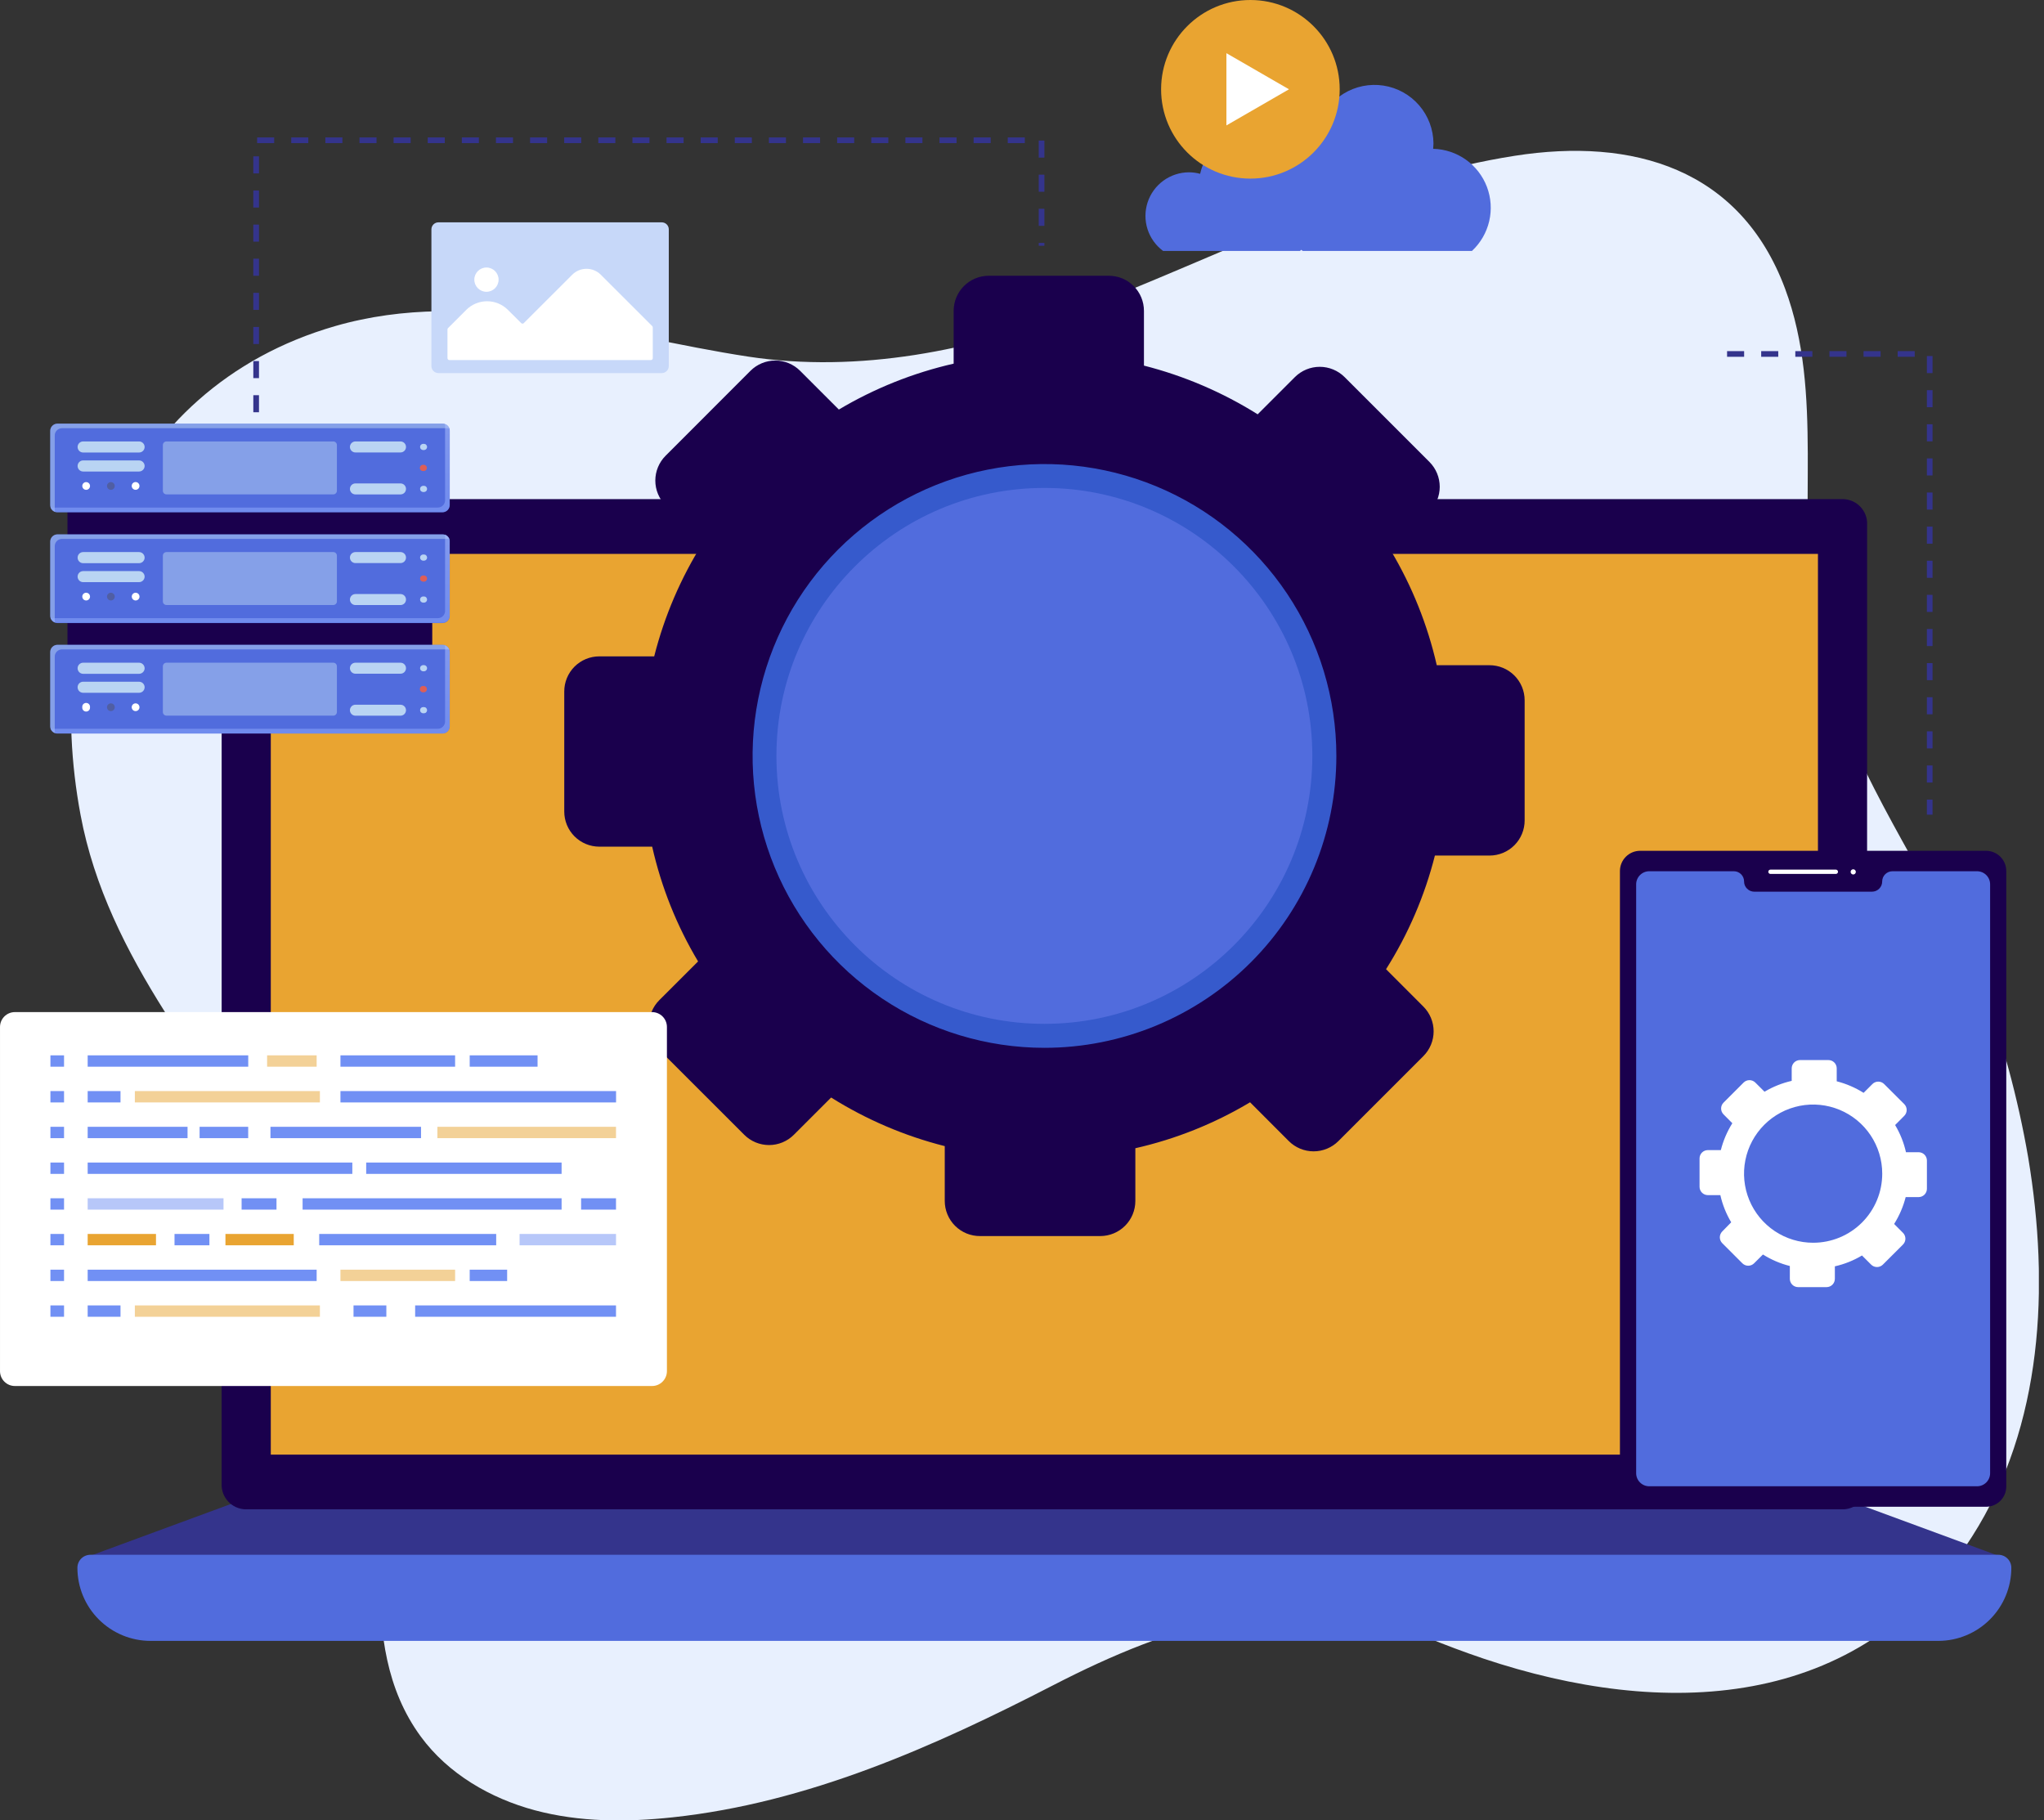 <svg width="393" height="350" viewBox="0 0 393 350" fill="none" xmlns="http://www.w3.org/2000/svg">
<rect x="0" y="0" width="393" height="350" fill="#333333" stroke="none"/>
<g clip-path="url(#clip0_2195_328)">
<path d="M379.199 295.382C357.541 329.4 319.488 330.345 285.281 318.911C281.501 317.635 277.721 316.218 274.055 314.706C248.966 304.397 225.163 312.325 202.446 324.042C179.475 335.882 155.284 346.636 129.317 349.414C120.491 350.359 111.448 350.359 102.858 348.063C94.268 345.767 86.161 341.042 80.907 333.889C67.545 315.66 76.031 290.969 72.402 270.303C69.785 255.448 63.283 241.643 55.176 229.027C40.425 206.075 20.638 184.294 15.488 156.682C8.07 117.098 22.859 74.698 64.436 62.697C90.819 55.081 117.741 64.587 143.869 68.566C165.196 71.807 186.959 67.375 206.888 59.844C210.535 58.473 214.164 57.009 217.792 55.525C241.898 45.632 265.796 33.924 291.234 29.955C313.913 26.402 334.56 32.355 343.206 55.468C350.766 75.757 345.427 98.35 348.876 119.309C350.766 130.866 355.16 141.421 360.385 151.664C369.438 169.401 380.957 186.165 386.192 205.527C387.694 211.054 388.97 216.781 389.972 222.611C394.092 247.388 392.778 274.083 379.199 295.382Z" fill="#E8F0FE"/>
<path d="M385.34 299.53H16.262L46.207 288.502H355.395L385.34 299.53Z" fill="#34348C"/>
<path d="M358.986 100.354V285.791C358.904 287.024 358.341 288.176 357.419 288.999C356.497 289.822 355.289 290.251 354.054 290.194H47.531C46.299 290.246 45.096 289.815 44.178 288.992C43.26 288.17 42.7 287.021 42.617 285.791V100.354C42.69 99.122 43.248 97.969 44.169 97.147C45.09 96.326 46.299 95.902 47.531 95.969H354.054C355.286 95.912 356.491 96.338 357.412 97.158C358.334 97.977 358.899 99.124 358.986 100.354Z" fill="#1A004D"/>
<path d="M349.537 279.677H52.066V106.496H349.537V279.677Z" fill="#E9A431"/>
<path d="M372.716 315.49H28.934C25.207 315.488 21.633 314.005 18.998 311.369C16.363 308.732 14.883 305.157 14.883 301.43C14.883 301.099 14.948 300.771 15.076 300.466C15.204 300.161 15.391 299.884 15.627 299.652C15.863 299.42 16.142 299.237 16.449 299.114C16.756 298.991 17.084 298.93 17.415 298.935H384.226C384.888 298.935 385.522 299.198 385.99 299.666C386.458 300.133 386.721 300.768 386.721 301.43C386.721 305.149 385.247 308.717 382.622 311.352C379.998 313.987 376.436 315.475 372.716 315.49Z" fill="#516CDD"/>
<path d="M200.801 212.17C237.714 212.17 267.637 182.246 267.637 145.333C267.637 108.421 237.714 78.497 200.801 78.497C163.888 78.497 133.965 108.421 133.965 145.333C133.965 182.246 163.888 212.17 200.801 212.17Z" fill="#365ACC"/>
<path d="M200.802 196.852C229.255 196.852 252.321 173.786 252.321 145.333C252.321 116.88 229.255 93.814 200.802 93.814C172.349 93.814 149.283 116.88 149.283 145.333C149.283 173.786 172.349 196.852 200.802 196.852Z" fill="#516CDD"/>
<path d="M286.368 127.899H276.247C274.471 120.122 271.483 112.673 267.393 105.825L274.849 98.369C276.11 97.101 276.818 95.386 276.818 93.597C276.818 91.809 276.11 90.093 274.849 88.825L258.52 72.496C257.252 71.235 255.536 70.527 253.748 70.527C251.959 70.527 250.244 71.235 248.976 72.496L241.813 79.659C235.054 75.422 227.677 72.263 219.947 70.295V59.768C219.947 57.978 219.236 56.262 217.971 54.997C216.706 53.732 214.99 53.021 213.2 53.021H190.106C188.316 53.021 186.6 53.732 185.335 54.997C184.069 56.262 183.359 57.978 183.359 59.768V69.917C175.585 71.689 168.137 74.668 161.285 78.743L153.838 71.296C153.212 70.669 152.468 70.172 151.649 69.833C150.83 69.494 149.953 69.319 149.066 69.319C148.18 69.319 147.302 69.494 146.484 69.833C145.665 70.172 144.921 70.669 144.294 71.296L127.975 87.625C127.348 88.252 126.851 88.996 126.512 89.814C126.172 90.633 125.998 91.511 125.998 92.397C125.998 93.283 126.172 94.161 126.512 94.98C126.851 95.799 127.348 96.543 127.975 97.169L135.157 104.351C130.902 111.094 127.738 118.467 125.783 126.198H115.237C114.351 126.197 113.473 126.37 112.654 126.709C111.835 127.048 111.09 127.545 110.464 128.171C109.837 128.798 109.34 129.542 109.001 130.361C108.663 131.181 108.489 132.058 108.49 132.945V156.03C108.489 156.917 108.663 157.795 109.001 158.615C109.34 159.434 109.836 160.179 110.463 160.807C111.09 161.434 111.834 161.932 112.653 162.272C113.472 162.612 114.35 162.786 115.237 162.786H125.395C127.149 170.563 130.128 178.011 134.221 184.851L126.756 192.307C125.495 193.574 124.787 195.29 124.787 197.079C124.787 198.867 125.495 200.583 126.756 201.851L143.094 218.179C143.721 218.806 144.465 219.303 145.284 219.643C146.102 219.982 146.98 220.157 147.866 220.157C148.753 220.157 149.63 219.982 150.449 219.643C151.268 219.303 152.012 218.806 152.638 218.179L159.801 211.017C166.55 215.255 173.922 218.408 181.648 220.362V230.879C181.644 231.773 181.818 232.658 182.159 233.483C182.5 234.309 183.001 235.059 183.634 235.689C184.267 236.319 185.019 236.817 185.846 237.155C186.673 237.492 187.559 237.662 188.452 237.655H211.546C213.336 237.655 215.052 236.944 216.317 235.679C217.583 234.413 218.293 232.697 218.293 230.908V220.768C226.066 219.007 233.51 216.025 240.349 211.933L247.795 219.389C248.421 220.016 249.165 220.513 249.984 220.852C250.803 221.192 251.68 221.366 252.567 221.366C253.453 221.366 254.331 221.192 255.149 220.852C255.968 220.513 256.712 220.016 257.339 219.389L273.667 203.06C274.294 202.434 274.791 201.691 275.13 200.873C275.469 200.055 275.644 199.178 275.644 198.293C275.644 197.407 275.469 196.531 275.13 195.712C274.791 194.894 274.294 194.151 273.667 193.526L266.495 186.344C270.76 179.603 273.931 172.229 275.888 164.497H286.396C287.283 164.497 288.161 164.322 288.98 163.982C289.799 163.643 290.543 163.145 291.17 162.517C291.797 161.89 292.293 161.145 292.632 160.325C292.971 159.506 293.144 158.627 293.143 157.74V134.646C293.143 133.757 292.967 132.878 292.627 132.057C292.286 131.237 291.786 130.492 291.157 129.865C290.527 129.238 289.78 128.742 288.958 128.404C288.136 128.067 287.256 127.895 286.368 127.899ZM200.793 201.463C189.695 201.458 178.847 198.161 169.622 191.991C160.396 185.821 153.208 177.055 148.965 166.799C144.721 156.544 143.614 145.261 145.783 134.377C147.951 123.492 153.298 113.495 161.148 105.649C168.998 97.804 178.998 92.461 189.883 90.298C200.769 88.135 212.051 89.248 222.304 93.497C232.557 97.745 241.32 104.938 247.486 114.167C253.651 123.395 256.942 134.244 256.942 145.343C256.941 152.714 255.487 160.014 252.665 166.824C249.842 173.634 245.706 179.822 240.492 185.033C235.278 190.244 229.088 194.378 222.277 197.197C215.465 200.016 208.165 201.466 200.793 201.463Z" fill="#1A004D"/>
<path d="M2.864 266.485H125.367C126.949 266.485 128.23 265.203 128.23 263.622V197.457C128.23 195.875 126.949 194.594 125.367 194.594H2.864C1.283 194.594 0.001 195.875 0.001 197.457V263.622C0.001 265.203 1.283 266.485 2.864 266.485Z" fill="white"/>
<path d="M47.729 202.909H16.857V205.092H47.729V202.909Z" fill="#7190F4"/>
<path opacity="0.5" d="M60.883 202.909H51.357V205.092H60.883V202.909Z" fill="#E9A431"/>
<path d="M12.313 202.909H9.695V205.092H12.313V202.909Z" fill="#7190F4"/>
<path d="M103.358 202.909H90.309V205.092H103.358V202.909Z" fill="#7190F4"/>
<path d="M87.503 202.909H65.457V205.092H87.503V202.909Z" fill="#7190F4"/>
<path d="M53.238 244.118H51.358H16.857V246.301H51.358H53.238H60.883V244.118H53.238Z" fill="#7190F4"/>
<path d="M12.313 244.118H9.695V246.301H12.313V244.118Z" fill="#7190F4"/>
<path d="M97.509 244.118H90.309V246.301H97.509V244.118Z" fill="#7190F4"/>
<path opacity="0.5" d="M87.503 244.118H65.457V246.301H87.503V244.118Z" fill="#E9A431"/>
<path d="M23.17 209.779H16.857V211.962H23.17V209.779Z" fill="#7190F4"/>
<path opacity="0.5" d="M61.507 209.779H25.93V211.962H61.507V209.779Z" fill="#E9A431"/>
<path d="M12.313 209.779H9.695V211.962H12.313V209.779Z" fill="#7190F4"/>
<path d="M118.45 209.779H65.457V211.962H118.45V209.779Z" fill="#7190F4"/>
<path d="M23.17 250.988H16.857V253.171H23.17V250.988Z" fill="#7190F4"/>
<path d="M74.283 250.988H67.971V253.171H74.283V250.988Z" fill="#7190F4"/>
<path opacity="0.5" d="M61.507 250.988H25.93V253.171H61.507V250.988Z" fill="#E9A431"/>
<path d="M12.313 250.988H9.695V253.171H12.313V250.988Z" fill="#7190F4"/>
<path d="M118.44 250.988H79.82V253.171H118.44V250.988Z" fill="#7190F4"/>
<path d="M36.059 216.648H16.857V218.831H36.059V216.648Z" fill="#7190F4"/>
<path d="M47.721 216.648H38.375V218.831H47.721V216.648Z" fill="#7190F4"/>
<path d="M12.313 216.648H9.695V218.831H12.313V216.648Z" fill="#7190F4"/>
<path d="M80.953 216.648H52V218.831H80.953V216.648Z" fill="#7190F4"/>
<path opacity="0.5" d="M118.439 216.648H84.1V218.831H118.439V216.648Z" fill="#E9A431"/>
<path d="M67.743 223.519H16.857V225.701H67.743V223.519Z" fill="#7190F4"/>
<path d="M12.313 223.519H9.695V225.701H12.313V223.519Z" fill="#7190F4"/>
<path d="M107.979 223.519H70.408V225.701H107.979V223.519Z" fill="#7190F4"/>
<path opacity="0.5" d="M42.976 230.388H16.857V232.571H42.976V230.388Z" fill="#7190F4"/>
<path d="M12.313 230.388H9.695V232.571H12.313V230.388Z" fill="#7190F4"/>
<path d="M107.979 230.388H58.18V232.571H107.979V230.388Z" fill="#7190F4"/>
<path d="M118.44 230.388H111.73V232.571H118.44V230.388Z" fill="#7190F4"/>
<path d="M53.162 230.388H46.453V232.571H53.162V230.388Z" fill="#7190F4"/>
<path d="M29.992 237.249H16.857V239.431H29.992V237.249Z" fill="#E9A431"/>
<path d="M56.48 237.249H43.346V239.431H56.48V237.249Z" fill="#E9A431"/>
<path d="M12.313 237.249H9.695V239.431H12.313V237.249Z" fill="#7190F4"/>
<path d="M95.403 237.249H61.375V239.431H95.403V237.249Z" fill="#7190F4"/>
<path opacity="0.5" d="M118.44 237.249H99.9V239.431H118.44V237.249Z" fill="#7190F4"/>
<path d="M40.264 237.249H33.555V239.431H40.264V237.249Z" fill="#7190F4"/>
<path d="M381.854 163.58H315.358C313.208 163.58 311.465 165.323 311.465 167.473V285.809C311.465 287.959 313.208 289.703 315.358 289.703H381.854C384.004 289.703 385.747 287.959 385.747 285.809V167.473C385.747 165.323 384.004 163.58 381.854 163.58Z" fill="#1A004D"/>
<path d="M382.639 170.034V283.249C382.639 283.915 382.374 284.555 381.903 285.026C381.432 285.497 380.792 285.762 380.126 285.762H317.107C316.776 285.763 316.448 285.699 316.142 285.574C315.836 285.448 315.558 285.263 315.324 285.029C315.089 284.796 314.903 284.518 314.776 284.213C314.649 283.907 314.584 283.58 314.584 283.249V170.034C314.584 169.365 314.85 168.723 315.323 168.25C315.796 167.777 316.438 167.511 317.107 167.511H333.37C333.891 167.511 334.391 167.718 334.759 168.087C335.128 168.456 335.335 168.955 335.335 169.477C335.331 169.735 335.38 169.992 335.479 170.231C335.578 170.47 335.725 170.686 335.911 170.866C336.094 171.049 336.31 171.194 336.548 171.293C336.787 171.392 337.042 171.443 337.301 171.442H359.923C360.181 171.442 360.436 171.391 360.675 171.293C360.913 171.194 361.13 171.049 361.312 170.867C361.495 170.684 361.64 170.467 361.739 170.229C361.837 169.99 361.888 169.735 361.888 169.477C361.888 169.219 361.939 168.963 362.038 168.725C362.136 168.486 362.282 168.27 362.465 168.088C362.835 167.722 363.333 167.515 363.854 167.511H380.126C380.457 167.511 380.784 167.577 381.09 167.703C381.395 167.83 381.673 168.016 381.906 168.251C382.14 168.485 382.325 168.763 382.451 169.069C382.576 169.375 382.641 169.703 382.639 170.034Z" fill="#516CDD"/>
<path d="M352.976 168.031H340.408C340.298 168.031 340.192 167.987 340.114 167.909C340.036 167.831 339.992 167.725 339.992 167.615C339.992 167.505 340.036 167.399 340.114 167.321C340.192 167.243 340.298 167.199 340.408 167.199H352.976C353.086 167.199 353.192 167.243 353.27 167.321C353.348 167.399 353.392 167.505 353.392 167.615C353.392 167.725 353.348 167.831 353.27 167.909C353.192 167.987 353.086 168.031 352.976 168.031Z" fill="white"/>
<path d="M356.321 168.135C356.598 168.135 356.822 167.911 356.822 167.634C356.822 167.358 356.598 167.133 356.321 167.133C356.045 167.133 355.82 167.358 355.82 167.634C355.82 167.911 356.045 168.135 356.321 168.135Z" fill="white"/>
<path d="M348.611 241.472C357.348 241.472 364.43 234.39 364.43 225.654C364.43 216.918 357.348 209.835 348.611 209.835C339.875 209.835 332.793 216.918 332.793 225.654C332.793 234.39 339.875 241.472 348.611 241.472Z" fill="#516CDD"/>
<path d="M368.862 221.534H366.461C366.049 219.692 365.344 217.928 364.373 216.309L366.131 214.542C366.43 214.242 366.598 213.836 366.598 213.412C366.598 212.989 366.43 212.583 366.131 212.283L362.266 208.428C361.966 208.128 361.56 207.96 361.137 207.96C360.713 207.96 360.307 208.128 360.007 208.428L358.316 210.119C356.719 209.115 354.975 208.365 353.147 207.899V205.413C353.147 204.99 352.979 204.584 352.679 204.284C352.38 203.985 351.974 203.816 351.55 203.816H346.088C345.665 203.816 345.258 203.985 344.959 204.284C344.66 204.584 344.491 204.99 344.491 205.413V207.814C342.652 208.234 340.889 208.939 339.266 209.902L337.499 208.144C337.199 207.845 336.793 207.677 336.369 207.677C335.946 207.677 335.54 207.845 335.24 208.144L331.385 212C331.085 212.299 330.917 212.705 330.917 213.129C330.917 213.552 331.085 213.959 331.385 214.258L333.076 215.959C332.074 217.556 331.328 219.3 330.865 221.128H328.37C327.947 221.128 327.541 221.296 327.241 221.596C326.942 221.895 326.773 222.301 326.773 222.725V228.187C326.773 228.61 326.942 229.016 327.241 229.316C327.541 229.615 327.947 229.784 328.37 229.784H330.771C331.186 231.625 331.891 233.389 332.859 235.009L331.139 236.767C330.84 237.066 330.671 237.472 330.671 237.896C330.671 238.32 330.84 238.726 331.139 239.025L335.004 242.89C335.303 243.19 335.71 243.358 336.133 243.358C336.557 243.358 336.963 243.19 337.262 242.89L338.963 241.199C340.559 242.204 342.303 242.951 344.132 243.41V245.876C344.132 246.3 344.3 246.706 344.6 247.005C344.899 247.305 345.306 247.473 345.729 247.473H351.191C351.614 247.473 352.021 247.305 352.32 247.005C352.62 246.706 352.788 246.3 352.788 245.876V243.476C354.626 243.061 356.387 242.356 358.004 241.388L359.762 243.145C360.061 243.445 360.467 243.613 360.891 243.613C361.314 243.613 361.721 243.445 362.02 243.145L365.885 239.29C366.184 238.99 366.353 238.584 366.353 238.161C366.353 237.737 366.184 237.331 365.885 237.031L364.184 235.33C365.189 233.734 365.938 231.99 366.405 230.162H368.89C369.313 230.162 369.72 229.993 370.019 229.694C370.319 229.394 370.487 228.988 370.487 228.565V223.103C370.483 222.893 370.438 222.686 370.354 222.494C370.271 222.301 370.15 222.127 369.999 221.982C369.848 221.836 369.67 221.722 369.475 221.645C369.28 221.568 369.071 221.53 368.862 221.534ZM348.611 238.94C345.983 238.94 343.415 238.161 341.23 236.701C339.045 235.241 337.342 233.166 336.337 230.739C335.331 228.311 335.068 225.639 335.581 223.062C336.093 220.485 337.359 218.118 339.217 216.26C341.075 214.402 343.442 213.136 346.019 212.623C348.596 212.111 351.268 212.374 353.696 213.38C356.123 214.385 358.198 216.088 359.658 218.273C361.118 220.458 361.897 223.026 361.897 225.654C361.898 227.399 361.556 229.128 360.888 230.74C360.221 232.353 359.243 233.818 358.009 235.052C356.775 236.286 355.31 237.264 353.697 237.931C352.085 238.599 350.356 238.941 348.611 238.94Z" fill="white"/>
<path d="M83.109 83.288H12.975V138.7H83.109V83.288Z" fill="#1A004D"/>
<path d="M86.473 104.134V118.402C86.473 118.771 86.327 119.124 86.066 119.385C85.806 119.645 85.453 119.792 85.084 119.792H11.019C10.878 119.789 10.738 119.767 10.603 119.725C10.327 119.632 10.087 119.454 9.917 119.217C9.747 118.979 9.657 118.694 9.658 118.402V104.134C9.658 103.765 9.805 103.412 10.065 103.151C10.326 102.891 10.679 102.745 11.047 102.745H85.112C85.404 102.745 85.688 102.836 85.925 103.005C86.162 103.175 86.341 103.414 86.435 103.69C86.474 103.834 86.486 103.985 86.473 104.134Z" fill="#516CDD"/>
<g style="mix-blend-mode:screen" opacity="0.5">
<path d="M86.398 103.68C86.261 103.634 86.117 103.611 85.972 103.614H11.926C11.743 103.613 11.561 103.648 11.392 103.717C11.222 103.786 11.068 103.888 10.938 104.017C10.808 104.147 10.705 104.3 10.634 104.469C10.564 104.638 10.528 104.82 10.528 105.003V119.253C10.529 119.398 10.555 119.542 10.603 119.678C10.327 119.585 10.087 119.407 9.917 119.169C9.747 118.932 9.657 118.647 9.658 118.355V104.134C9.658 103.765 9.805 103.412 10.065 103.151C10.326 102.891 10.679 102.745 11.047 102.745H85.112C85.396 102.752 85.671 102.845 85.901 103.012C86.13 103.179 86.304 103.412 86.398 103.68Z" fill="#B9D4F3"/>
</g>
<path style="mix-blend-mode:multiply" opacity="0.5" d="M9.695 118.79C9.832 118.835 9.976 118.858 10.12 118.856H84.176C84.359 118.857 84.541 118.822 84.711 118.753C84.88 118.683 85.035 118.581 85.165 118.452C85.295 118.323 85.398 118.17 85.468 118C85.538 117.831 85.575 117.65 85.575 117.467V103.188C85.573 103.044 85.55 102.901 85.509 102.763C85.785 102.856 86.025 103.034 86.195 103.272C86.365 103.509 86.455 103.794 86.454 104.086V118.355C86.454 118.723 86.307 119.077 86.047 119.337C85.786 119.598 85.433 119.744 85.064 119.744H11.018C10.725 119.745 10.44 119.653 10.202 119.481C9.964 119.31 9.787 119.068 9.695 118.79Z" fill="url(#paint0_linear_2195_328)"/>
<g style="mix-blend-mode:screen" opacity="0.5">
<path d="M32.005 116.323H64.086C64.467 116.323 64.775 116.014 64.775 115.633V106.836C64.775 106.455 64.467 106.146 64.086 106.146H32.005C31.624 106.146 31.315 106.455 31.315 106.836V115.633C31.315 116.014 31.624 116.323 32.005 116.323Z" fill="#B9D4F3"/>
</g>
<g style="mix-blend-mode:screen">
<path d="M26.732 108.282H15.978C15.697 108.279 15.428 108.165 15.229 107.966C15.031 107.766 14.92 107.495 14.92 107.214C14.92 106.932 15.031 106.662 15.229 106.462C15.428 106.262 15.697 106.148 15.978 106.146H26.732C27.016 106.146 27.288 106.258 27.49 106.458C27.692 106.658 27.806 106.93 27.809 107.214C27.806 107.498 27.692 107.769 27.49 107.969C27.288 108.169 27.016 108.282 26.732 108.282Z" fill="#B9D4F3"/>
</g>
<g style="mix-blend-mode:screen">
<path d="M26.732 111.929H15.978C15.697 111.927 15.428 111.813 15.229 111.613C15.031 111.413 14.92 111.143 14.92 110.862C14.922 110.582 15.035 110.314 15.233 110.116C15.431 109.918 15.698 109.806 15.978 109.803H26.732C27.014 109.803 27.285 109.914 27.487 110.112C27.688 110.31 27.804 110.579 27.809 110.862C27.806 111.146 27.692 111.417 27.49 111.617C27.288 111.817 27.016 111.929 26.732 111.929Z" fill="#B9D4F3"/>
</g>
<g style="mix-blend-mode:screen">
<path d="M77.005 108.263H68.33C68.051 108.26 67.784 108.148 67.588 107.949C67.391 107.751 67.281 107.483 67.281 107.204C67.281 106.925 67.391 106.657 67.588 106.459C67.784 106.261 68.051 106.148 68.33 106.146H77.005C77.285 106.146 77.555 106.257 77.753 106.456C77.952 106.654 78.063 106.924 78.063 107.204C78.063 107.485 77.952 107.754 77.753 107.953C77.555 108.151 77.285 108.263 77.005 108.263Z" fill="#B9D4F3"/>
</g>
<g style="mix-blend-mode:screen">
<path d="M77.005 116.333H68.33C68.051 116.331 67.784 116.218 67.588 116.02C67.391 115.821 67.281 115.554 67.281 115.275C67.281 114.996 67.391 114.728 67.588 114.53C67.784 114.331 68.051 114.219 68.33 114.216H77.005C77.285 114.216 77.555 114.328 77.753 114.526C77.952 114.725 78.063 114.994 78.063 115.275C78.063 115.555 77.952 115.825 77.753 116.023C77.555 116.221 77.285 116.333 77.005 116.333Z" fill="#B9D4F3"/>
</g>
<g style="mix-blend-mode:screen">
<path d="M81.522 107.8H81.361C81.203 107.8 81.052 107.737 80.94 107.626C80.828 107.514 80.766 107.363 80.766 107.205C80.766 107.047 80.828 106.895 80.94 106.784C81.052 106.672 81.203 106.609 81.361 106.609H81.522C81.68 106.609 81.831 106.672 81.942 106.784C82.054 106.895 82.117 107.047 82.117 107.205C82.117 107.363 82.054 107.514 81.942 107.626C81.831 107.737 81.68 107.8 81.522 107.8Z" fill="#B9D4F3"/>
</g>
<g style="mix-blend-mode:screen">
<path d="M81.522 115.87H81.361C81.203 115.87 81.052 115.807 80.94 115.695C80.828 115.584 80.766 115.432 80.766 115.275C80.766 115.117 80.828 114.965 80.94 114.854C81.052 114.742 81.203 114.679 81.361 114.679H81.522C81.68 114.679 81.831 114.742 81.942 114.854C82.054 114.965 82.117 115.117 82.117 115.275C82.117 115.432 82.054 115.584 81.942 115.695C81.831 115.807 81.68 115.87 81.522 115.87Z" fill="#B9D4F3"/>
</g>
<path d="M81.522 111.835H81.361C81.203 111.835 81.052 111.772 80.94 111.66C80.828 111.549 80.766 111.397 80.766 111.239C80.766 111.081 80.828 110.93 80.94 110.818C81.052 110.707 81.203 110.644 81.361 110.644H81.522C81.68 110.644 81.831 110.707 81.942 110.818C82.054 110.93 82.117 111.081 82.117 111.239C82.117 111.397 82.054 111.549 81.942 111.66C81.831 111.772 81.68 111.835 81.522 111.835Z" fill="#DD5E57"/>
<path d="M25.334 114.707C25.334 114.855 25.378 114.999 25.46 115.122C25.542 115.245 25.658 115.341 25.795 115.397C25.931 115.454 26.081 115.468 26.226 115.44C26.371 115.411 26.504 115.34 26.608 115.235C26.713 115.131 26.784 114.998 26.813 114.853C26.841 114.708 26.827 114.558 26.77 114.422C26.714 114.285 26.618 114.169 26.495 114.087C26.372 114.005 26.228 113.961 26.081 113.961C25.983 113.961 25.885 113.98 25.795 114.018C25.704 114.055 25.622 114.11 25.553 114.18C25.483 114.249 25.428 114.331 25.391 114.422C25.353 114.512 25.334 114.609 25.334 114.707Z" fill="white"/>
<path d="M20.572 114.707C20.572 114.855 20.616 114.999 20.698 115.122C20.78 115.245 20.897 115.341 21.033 115.397C21.169 115.454 21.32 115.468 21.464 115.44C21.609 115.411 21.742 115.34 21.847 115.235C21.951 115.131 22.022 114.998 22.051 114.853C22.08 114.708 22.065 114.558 22.009 114.422C21.952 114.285 21.856 114.169 21.733 114.087C21.611 114.005 21.466 113.961 21.319 113.961C21.221 113.961 21.124 113.98 21.033 114.018C20.942 114.055 20.86 114.11 20.791 114.18C20.722 114.249 20.667 114.331 20.629 114.422C20.592 114.512 20.572 114.609 20.572 114.707Z" fill="#505EA3"/>
<path d="M15.818 114.708C15.818 114.856 15.862 115 15.945 115.123C16.027 115.246 16.145 115.342 16.281 115.398C16.418 115.454 16.569 115.468 16.714 115.439C16.859 115.409 16.992 115.337 17.096 115.232C17.2 115.127 17.27 114.993 17.298 114.847C17.326 114.702 17.31 114.551 17.252 114.415C17.194 114.279 17.097 114.163 16.973 114.082C16.849 114.001 16.703 113.959 16.555 113.961C16.359 113.963 16.172 114.043 16.034 114.183C15.896 114.323 15.818 114.511 15.818 114.708Z" fill="white"/>
<path d="M86.473 125.376V139.645C86.473 140.013 86.327 140.367 86.066 140.627C85.806 140.888 85.453 141.034 85.084 141.034H11.019C10.878 141.037 10.737 141.014 10.603 140.968C10.327 140.874 10.087 140.696 9.917 140.459C9.747 140.221 9.657 139.937 9.658 139.645V125.376C9.656 125.011 9.797 124.659 10.052 124.398C10.306 124.136 10.654 123.985 11.019 123.978H85.084C85.376 123.978 85.66 124.069 85.897 124.238C86.134 124.407 86.312 124.647 86.407 124.922C86.456 125.069 86.478 125.222 86.473 125.376Z" fill="#516CDD"/>
<g style="mix-blend-mode:screen" opacity="0.5">
<path d="M86.398 124.922C86.26 124.881 86.117 124.858 85.972 124.856H11.926C11.743 124.855 11.561 124.89 11.392 124.959C11.222 125.029 11.068 125.131 10.938 125.26C10.808 125.389 10.705 125.542 10.634 125.712C10.564 125.881 10.528 126.062 10.528 126.245V140.514C10.529 140.659 10.555 140.803 10.603 140.939C10.327 140.846 10.087 140.668 9.917 140.431C9.747 140.193 9.657 139.908 9.658 139.616V125.348C9.663 124.987 9.808 124.643 10.062 124.388C10.315 124.132 10.659 123.985 11.019 123.978H85.084C85.374 123.979 85.656 124.071 85.891 124.241C86.127 124.41 86.304 124.648 86.398 124.922Z" fill="#B9D4F3"/>
</g>
<path style="mix-blend-mode:multiply" opacity="0.5" d="M9.695 140.042C9.832 140.09 9.976 140.116 10.12 140.117H84.176C84.547 140.117 84.903 139.97 85.165 139.708C85.427 139.445 85.575 139.09 85.575 138.719V124.478C85.573 124.334 85.55 124.191 85.509 124.053C85.784 124.148 86.024 124.326 86.193 124.563C86.362 124.8 86.454 125.085 86.454 125.376V139.645C86.454 140.013 86.307 140.367 86.047 140.627C85.786 140.888 85.433 141.034 85.064 141.034H11.018C10.72 141.032 10.431 140.935 10.193 140.756C9.955 140.578 9.78 140.327 9.695 140.042Z" fill="url(#paint1_linear_2195_328)"/>
<g style="mix-blend-mode:screen" opacity="0.5">
<path d="M32.005 137.594H64.086C64.467 137.594 64.775 137.285 64.775 136.904V128.107C64.775 127.726 64.467 127.417 64.086 127.417H32.005C31.624 127.417 31.315 127.726 31.315 128.107V136.904C31.315 137.285 31.624 137.594 32.005 137.594Z" fill="#B9D4F3"/>
</g>
<g style="mix-blend-mode:screen">
<path d="M26.732 129.553H15.978C15.697 129.55 15.428 129.436 15.229 129.237C15.031 129.037 14.92 128.766 14.92 128.485C14.92 128.203 15.031 127.933 15.229 127.733C15.428 127.533 15.697 127.419 15.978 127.417H26.732C27.016 127.417 27.288 127.529 27.49 127.729C27.692 127.929 27.806 128.201 27.809 128.485C27.806 128.769 27.692 129.04 27.49 129.24C27.288 129.44 27.016 129.553 26.732 129.553Z" fill="#B9D4F3"/>
</g>
<g style="mix-blend-mode:screen">
<path d="M26.732 133.2H15.978C15.838 133.2 15.7 133.172 15.571 133.118C15.442 133.065 15.325 132.986 15.227 132.887C15.128 132.787 15.05 132.67 14.998 132.54C14.945 132.411 14.919 132.272 14.92 132.132C14.92 131.993 14.947 131.856 15.001 131.727C15.054 131.599 15.132 131.482 15.23 131.384C15.328 131.285 15.445 131.208 15.573 131.154C15.702 131.101 15.839 131.074 15.978 131.074H26.732C26.872 131.073 27.011 131.099 27.141 131.151C27.271 131.204 27.39 131.282 27.49 131.38C27.59 131.478 27.669 131.595 27.724 131.724C27.779 131.853 27.808 131.992 27.809 132.132C27.809 132.273 27.781 132.413 27.727 132.543C27.673 132.673 27.593 132.791 27.493 132.891C27.393 132.99 27.274 133.068 27.143 133.121C27.013 133.174 26.873 133.201 26.732 133.2Z" fill="#B9D4F3"/>
</g>
<g style="mix-blend-mode:screen">
<path d="M77.005 129.534H68.33C68.051 129.531 67.784 129.419 67.588 129.22C67.391 129.022 67.281 128.754 67.281 128.475C67.281 128.196 67.391 127.929 67.588 127.73C67.784 127.532 68.051 127.419 68.33 127.417H77.005C77.285 127.417 77.555 127.528 77.753 127.727C77.952 127.925 78.063 128.195 78.063 128.475C78.063 128.756 77.952 129.025 77.753 129.224C77.555 129.422 77.285 129.534 77.005 129.534Z" fill="#B9D4F3"/>
</g>
<g style="mix-blend-mode:screen">
<path d="M77.005 137.604H68.33C68.051 137.601 67.784 137.489 67.588 137.291C67.391 137.092 67.281 136.825 67.281 136.545C67.281 136.408 67.308 136.271 67.361 136.144C67.414 136.017 67.491 135.901 67.588 135.804C67.686 135.706 67.802 135.629 67.929 135.576C68.056 135.524 68.192 135.497 68.33 135.497H77.005C77.284 135.497 77.552 135.607 77.75 135.803C77.948 136 78.061 136.266 78.063 136.545C78.063 136.826 77.952 137.095 77.753 137.294C77.555 137.492 77.285 137.604 77.005 137.604Z" fill="#B9D4F3"/>
</g>
<g style="mix-blend-mode:screen">
<path d="M81.522 129.071H81.361C81.203 129.071 81.052 129.008 80.94 128.896C80.828 128.785 80.766 128.633 80.766 128.475C80.766 128.317 80.828 128.166 80.94 128.054C81.052 127.943 81.203 127.88 81.361 127.88H81.522C81.68 127.88 81.831 127.943 81.942 128.054C82.054 128.166 82.117 128.317 82.117 128.475C82.117 128.633 82.054 128.785 81.942 128.896C81.831 129.008 81.68 129.071 81.522 129.071Z" fill="#B9D4F3"/>
</g>
<g style="mix-blend-mode:screen">
<path d="M81.522 137.14H81.361C81.203 137.14 81.052 137.078 80.94 136.966C80.828 136.854 80.766 136.703 80.766 136.545C80.766 136.387 80.828 136.236 80.94 136.124C81.052 136.012 81.203 135.95 81.361 135.95H81.522C81.68 135.95 81.831 136.012 81.942 136.124C82.054 136.236 82.117 136.387 82.117 136.545C82.117 136.703 82.054 136.854 81.942 136.966C81.831 137.078 81.68 137.14 81.522 137.14Z" fill="#B9D4F3"/>
</g>
<path d="M81.521 133.106H81.36C81.277 133.111 81.193 133.099 81.114 133.07C81.035 133.04 80.964 132.995 80.904 132.936C80.844 132.877 80.798 132.806 80.767 132.728C80.737 132.65 80.723 132.566 80.727 132.482C80.727 132.324 80.79 132.173 80.902 132.061C81.013 131.949 81.165 131.887 81.323 131.887H81.483C81.641 131.887 81.793 131.949 81.904 132.061C82.016 132.173 82.079 132.324 82.079 132.482C82.086 132.638 82.032 132.792 81.928 132.908C81.823 133.025 81.677 133.096 81.521 133.106Z" fill="#DD5E57"/>
<path d="M26.071 136.725C26.483 136.725 26.817 136.391 26.817 135.978C26.817 135.566 26.483 135.232 26.071 135.232C25.658 135.232 25.324 135.566 25.324 135.978C25.324 136.391 25.658 136.725 26.071 136.725Z" fill="white"/>
<path d="M20.572 135.978C20.572 136.176 20.651 136.366 20.791 136.506C20.931 136.646 21.121 136.725 21.319 136.725C21.517 136.725 21.707 136.646 21.847 136.506C21.987 136.366 22.065 136.176 22.065 135.978C22.065 135.78 21.987 135.591 21.847 135.451C21.707 135.311 21.517 135.232 21.319 135.232C21.121 135.232 20.931 135.311 20.791 135.451C20.651 135.591 20.572 135.78 20.572 135.978Z" fill="#505EA3"/>
<path d="M15.819 135.978C15.807 136.083 15.818 136.189 15.85 136.289C15.882 136.389 15.934 136.481 16.004 136.56C16.074 136.638 16.16 136.701 16.256 136.744C16.352 136.786 16.456 136.809 16.561 136.809C16.666 136.809 16.77 136.786 16.866 136.744C16.962 136.701 17.048 136.638 17.118 136.56C17.188 136.481 17.24 136.389 17.272 136.289C17.304 136.189 17.315 136.083 17.303 135.978C17.315 135.874 17.304 135.768 17.272 135.668C17.24 135.568 17.188 135.476 17.118 135.397C17.048 135.319 16.962 135.256 16.866 135.213C16.77 135.17 16.666 135.148 16.561 135.148C16.456 135.148 16.352 135.17 16.256 135.213C16.16 135.256 16.074 135.319 16.004 135.397C15.934 135.476 15.882 135.568 15.85 135.668C15.818 135.768 15.807 135.874 15.819 135.978Z" fill="white"/>
<path d="M86.473 82.834V97.094C86.473 97.463 86.327 97.817 86.067 98.079C85.807 98.341 85.453 98.49 85.084 98.492H11.019C10.878 98.49 10.738 98.468 10.603 98.426C10.326 98.331 10.085 98.151 9.916 97.912C9.746 97.673 9.656 97.387 9.658 97.094V82.834C9.661 82.472 9.804 82.126 10.058 81.868C10.312 81.61 10.657 81.462 11.019 81.455H85.084C85.376 81.455 85.66 81.546 85.897 81.715C86.134 81.885 86.312 82.124 86.407 82.4C86.454 82.539 86.477 82.687 86.473 82.834Z" fill="#516CDD"/>
<g style="mix-blend-mode:screen" opacity="0.5">
<path d="M86.398 82.4C86.261 82.353 86.117 82.331 85.972 82.333H11.926C11.743 82.332 11.561 82.367 11.392 82.436C11.222 82.506 11.068 82.608 10.938 82.737C10.808 82.866 10.705 83.019 10.634 83.189C10.564 83.358 10.528 83.539 10.528 83.722V97.991C10.53 98.136 10.555 98.28 10.603 98.416C10.326 98.321 10.085 98.142 9.916 97.903C9.746 97.663 9.656 97.377 9.658 97.084V82.834C9.661 82.472 9.804 82.126 10.058 81.868C10.312 81.61 10.657 81.462 11.019 81.455H85.084C85.374 81.457 85.656 81.549 85.891 81.718C86.127 81.887 86.304 82.125 86.398 82.4Z" fill="#B9D4F3"/>
</g>
<path style="mix-blend-mode:multiply" opacity="0.5" d="M9.695 97.519C9.832 97.564 9.976 97.587 10.12 97.585H84.176C84.359 97.586 84.541 97.551 84.711 97.482C84.88 97.413 85.035 97.311 85.165 97.181C85.295 97.052 85.398 96.899 85.468 96.73C85.538 96.56 85.575 96.379 85.575 96.196V81.936C85.573 81.792 85.55 81.649 85.509 81.511C85.785 81.605 86.025 81.782 86.195 82.02C86.365 82.257 86.455 82.542 86.454 82.834V97.094C86.455 97.277 86.42 97.458 86.351 97.628C86.281 97.798 86.179 97.952 86.05 98.082C85.921 98.212 85.767 98.315 85.598 98.385C85.429 98.456 85.248 98.492 85.064 98.492H11.018C10.723 98.492 10.435 98.397 10.197 98.222C9.96 98.047 9.784 97.8 9.695 97.519Z" fill="url(#paint2_linear_2195_328)"/>
<g style="mix-blend-mode:screen" opacity="0.5">
<path d="M32.005 95.053H64.086C64.467 95.053 64.775 94.744 64.775 94.363V85.565C64.775 85.184 64.467 84.876 64.086 84.876H32.005C31.624 84.876 31.315 85.184 31.315 85.565V94.363C31.315 94.744 31.624 95.053 32.005 95.053Z" fill="#B9D4F3"/>
</g>
<g style="mix-blend-mode:screen">
<path d="M26.732 87.002H15.978C15.698 87.002 15.428 86.89 15.23 86.692C15.031 86.493 14.92 86.224 14.92 85.943C14.919 85.804 14.945 85.665 14.998 85.535C15.05 85.406 15.128 85.288 15.227 85.189C15.325 85.09 15.442 85.011 15.571 84.957C15.7 84.903 15.838 84.876 15.978 84.876H26.732C26.873 84.874 27.013 84.901 27.143 84.954C27.274 85.007 27.393 85.086 27.493 85.185C27.593 85.284 27.673 85.402 27.727 85.532C27.781 85.663 27.809 85.802 27.809 85.943C27.808 86.084 27.779 86.222 27.724 86.351C27.669 86.48 27.59 86.597 27.49 86.696C27.39 86.794 27.271 86.871 27.141 86.924C27.011 86.977 26.872 87.003 26.732 87.002Z" fill="#B9D4F3"/>
</g>
<g style="mix-blend-mode:screen">
<path d="M26.732 90.659H15.978C15.697 90.656 15.428 90.543 15.229 90.343C15.031 90.142 14.92 89.872 14.92 89.591C14.92 89.309 15.031 89.039 15.229 88.839C15.428 88.639 15.697 88.525 15.978 88.523H26.732C27.016 88.523 27.288 88.635 27.49 88.835C27.692 89.035 27.806 89.307 27.809 89.591C27.806 89.875 27.692 90.146 27.49 90.346C27.288 90.546 27.016 90.659 26.732 90.659Z" fill="#B9D4F3"/>
</g>
<g style="mix-blend-mode:screen">
<path d="M77.005 86.992H68.33C68.051 86.99 67.784 86.877 67.588 86.679C67.391 86.481 67.281 86.213 67.281 85.934C67.281 85.655 67.391 85.387 67.588 85.189C67.784 84.991 68.051 84.878 68.33 84.876H77.005C77.285 84.876 77.555 84.987 77.753 85.186C77.952 85.384 78.063 85.653 78.063 85.934C78.063 86.073 78.036 86.21 77.983 86.339C77.929 86.467 77.851 86.584 77.753 86.682C77.655 86.781 77.538 86.858 77.41 86.912C77.281 86.965 77.144 86.992 77.005 86.992Z" fill="#B9D4F3"/>
</g>
<g style="mix-blend-mode:screen">
<path d="M77.005 95.062H68.33C68.051 95.059 67.784 94.947 67.588 94.749C67.391 94.55 67.281 94.283 67.281 94.004C67.281 93.725 67.391 93.457 67.588 93.259C67.784 93.06 68.051 92.948 68.33 92.945H77.005C77.285 92.945 77.555 93.057 77.753 93.255C77.952 93.454 78.063 93.723 78.063 94.004C78.063 94.284 77.952 94.553 77.753 94.752C77.555 94.951 77.285 95.062 77.005 95.062Z" fill="#B9D4F3"/>
</g>
<g style="mix-blend-mode:screen">
<path d="M81.522 86.529H81.361C81.203 86.529 81.052 86.466 80.94 86.355C80.828 86.243 80.766 86.092 80.766 85.934C80.766 85.776 80.828 85.624 80.94 85.513C81.052 85.401 81.203 85.338 81.361 85.338H81.522C81.68 85.338 81.831 85.401 81.942 85.513C82.054 85.624 82.117 85.776 82.117 85.934C82.117 86.092 82.054 86.243 81.942 86.355C81.831 86.466 81.68 86.529 81.522 86.529Z" fill="#B9D4F3"/>
</g>
<g style="mix-blend-mode:screen">
<path d="M81.522 94.599H81.361C81.203 94.599 81.052 94.536 80.94 94.424C80.828 94.313 80.766 94.161 80.766 94.004C80.766 93.846 80.828 93.694 80.94 93.583C81.052 93.471 81.203 93.408 81.361 93.408H81.522C81.68 93.408 81.831 93.471 81.942 93.583C82.054 93.694 82.117 93.846 82.117 94.004C82.117 94.161 82.054 94.313 81.942 94.424C81.831 94.536 81.68 94.599 81.522 94.599Z" fill="#B9D4F3"/>
</g>
<path d="M81.52 90.564H81.36C81.278 90.569 81.195 90.557 81.118 90.529C81.041 90.501 80.97 90.457 80.911 90.4C80.851 90.343 80.804 90.275 80.772 90.199C80.741 90.123 80.725 90.041 80.727 89.959C80.727 89.801 80.789 89.65 80.901 89.538C81.013 89.427 81.164 89.364 81.322 89.364H81.483C81.641 89.364 81.792 89.427 81.904 89.538C82.015 89.65 82.078 89.801 82.078 89.959C82.081 90.112 82.024 90.261 81.92 90.373C81.817 90.486 81.673 90.554 81.52 90.564Z" fill="#DD5E57"/>
<path d="M26.071 94.174C26.483 94.174 26.817 93.84 26.817 93.427C26.817 93.015 26.483 92.681 26.071 92.681C25.658 92.681 25.324 93.015 25.324 93.427C25.324 93.84 25.658 94.174 26.071 94.174Z" fill="white"/>
<path d="M20.572 93.436C20.572 93.584 20.616 93.728 20.698 93.851C20.78 93.974 20.897 94.07 21.033 94.126C21.169 94.183 21.32 94.197 21.464 94.169C21.609 94.14 21.742 94.069 21.847 93.964C21.951 93.86 22.022 93.727 22.051 93.582C22.08 93.437 22.065 93.287 22.009 93.151C21.952 93.014 21.856 92.898 21.733 92.816C21.611 92.734 21.466 92.69 21.319 92.69C21.221 92.69 21.124 92.709 21.033 92.747C20.942 92.784 20.86 92.839 20.791 92.909C20.722 92.978 20.667 93.06 20.629 93.151C20.592 93.241 20.572 93.338 20.572 93.436Z" fill="#505EA3"/>
<path d="M15.818 93.436C15.818 93.585 15.862 93.729 15.945 93.852C16.027 93.975 16.145 94.071 16.281 94.127C16.418 94.183 16.569 94.198 16.714 94.168C16.859 94.138 16.992 94.066 17.096 93.961C17.2 93.856 17.27 93.722 17.298 93.576C17.326 93.431 17.31 93.281 17.252 93.144C17.194 93.008 17.097 92.892 16.973 92.811C16.849 92.73 16.703 92.688 16.555 92.69C16.359 92.692 16.172 92.772 16.034 92.912C15.896 93.052 15.818 93.24 15.818 93.436Z" fill="white"/>
<path d="M332.064 68.055H371.025V156.635" stroke="#34348C" stroke-width="1.09" stroke-miterlimit="10" stroke-dasharray="3.28 3.28"/>
<path d="M49.25 79.262V26.969H200.262V47.247" stroke="#34348C" stroke-width="1.09" stroke-miterlimit="10" stroke-dasharray="3.28 3.28"/>
<path d="M275.557 28.613C275.557 28.263 275.614 27.914 275.614 27.555C275.588 24.865 274.607 22.272 272.846 20.238C271.084 18.205 268.657 16.864 265.999 16.456C263.34 16.047 260.622 16.596 258.331 18.006C256.04 19.416 254.325 21.595 253.493 24.153C253.225 24.139 252.957 24.139 252.69 24.153C250.753 24.146 248.875 24.814 247.379 26.043C245.68 25.067 243.754 24.556 241.794 24.559C239.22 24.564 236.725 25.444 234.717 27.054C232.709 28.665 231.31 30.911 230.748 33.423C230.041 33.224 229.309 33.125 228.574 33.13C226.814 33.139 225.102 33.702 223.68 34.739C222.258 35.776 221.198 37.234 220.651 38.907C220.104 40.58 220.098 42.383 220.633 44.06C221.168 45.736 222.217 47.202 223.632 48.249H249.959L250.166 48.032L250.497 48.249H283.013C284.662 46.714 285.816 44.723 286.329 42.529C286.842 40.336 286.689 38.039 285.892 35.933C285.094 33.826 283.686 32.005 281.849 30.701C280.012 29.397 277.828 28.671 275.576 28.613H275.557Z" fill="#516CDD"/>
<path d="M240.414 34.34C249.896 34.34 257.584 26.652 257.584 17.17C257.584 7.687 249.896 0 240.414 0C230.931 0 223.244 7.687 223.244 17.17C223.244 26.652 230.931 34.34 240.414 34.34Z" fill="#E9A431"/>
<path d="M247.832 17.169L235.803 10.224V24.115L247.832 17.169Z" fill="white"/>
<path d="M127.237 42.749H84.299C83.552 42.749 82.947 43.355 82.947 44.101V70.38C82.947 71.126 83.552 71.731 84.299 71.731H127.237C127.983 71.731 128.588 71.126 128.588 70.38V44.101C128.588 43.355 127.983 42.749 127.237 42.749Z" fill="#C7D8F9"/>
<path d="M86.15 63.075L89.656 59.57C90.719 58.514 92.156 57.921 93.653 57.921C95.151 57.921 96.588 58.514 97.651 59.57L100.211 62.121C100.244 62.154 100.283 62.181 100.326 62.199C100.369 62.217 100.415 62.227 100.462 62.227C100.508 62.227 100.555 62.217 100.598 62.199C100.641 62.181 100.68 62.154 100.712 62.121L110.02 52.823C110.381 52.461 110.809 52.174 111.281 51.978C111.753 51.782 112.259 51.682 112.77 51.682C113.281 51.682 113.786 51.782 114.258 51.978C114.73 52.174 115.159 52.461 115.52 52.823L125.404 62.697C125.47 62.766 125.507 62.857 125.508 62.953V68.868C125.508 68.963 125.47 69.055 125.402 69.122C125.335 69.189 125.244 69.227 125.149 69.227H86.396C86.301 69.227 86.21 69.189 86.142 69.122C86.075 69.055 86.037 68.963 86.037 68.868V63.331C86.04 63.234 86.081 63.142 86.15 63.075Z" fill="white"/>
<path d="M93.531 56.102C94.82 56.102 95.865 55.057 95.865 53.768C95.865 52.479 94.82 51.434 93.531 51.434C92.242 51.434 91.197 52.479 91.197 53.768C91.197 55.057 92.242 56.102 93.531 56.102Z" fill="white"/>
</g>
<defs>
<linearGradient id="paint0_linear_2195_328" x1="48.089" y1="119.763" x2="48.089" y2="102.782" gradientUnits="userSpaceOnUse">
<stop stop-color="#90ABFF"/>
<stop offset="1" stop-color="#B3C6FF"/>
</linearGradient>
<linearGradient id="paint1_linear_2195_328" x1="48.089" y1="141.034" x2="48.089" y2="124.053" gradientUnits="userSpaceOnUse">
<stop stop-color="#90ABFF"/>
<stop offset="1" stop-color="#B3C6FF"/>
</linearGradient>
<linearGradient id="paint2_linear_2195_328" x1="48.089" y1="98.492" x2="48.089" y2="81.511" gradientUnits="userSpaceOnUse">
<stop stop-color="#90ABFF"/>
<stop offset="1" stop-color="#B3C6FF"/>
</linearGradient>
<clipPath id="clip0_2195_328">
<rect width="392.012" height="350" fill="white"/>
</clipPath>
</defs>
</svg>
